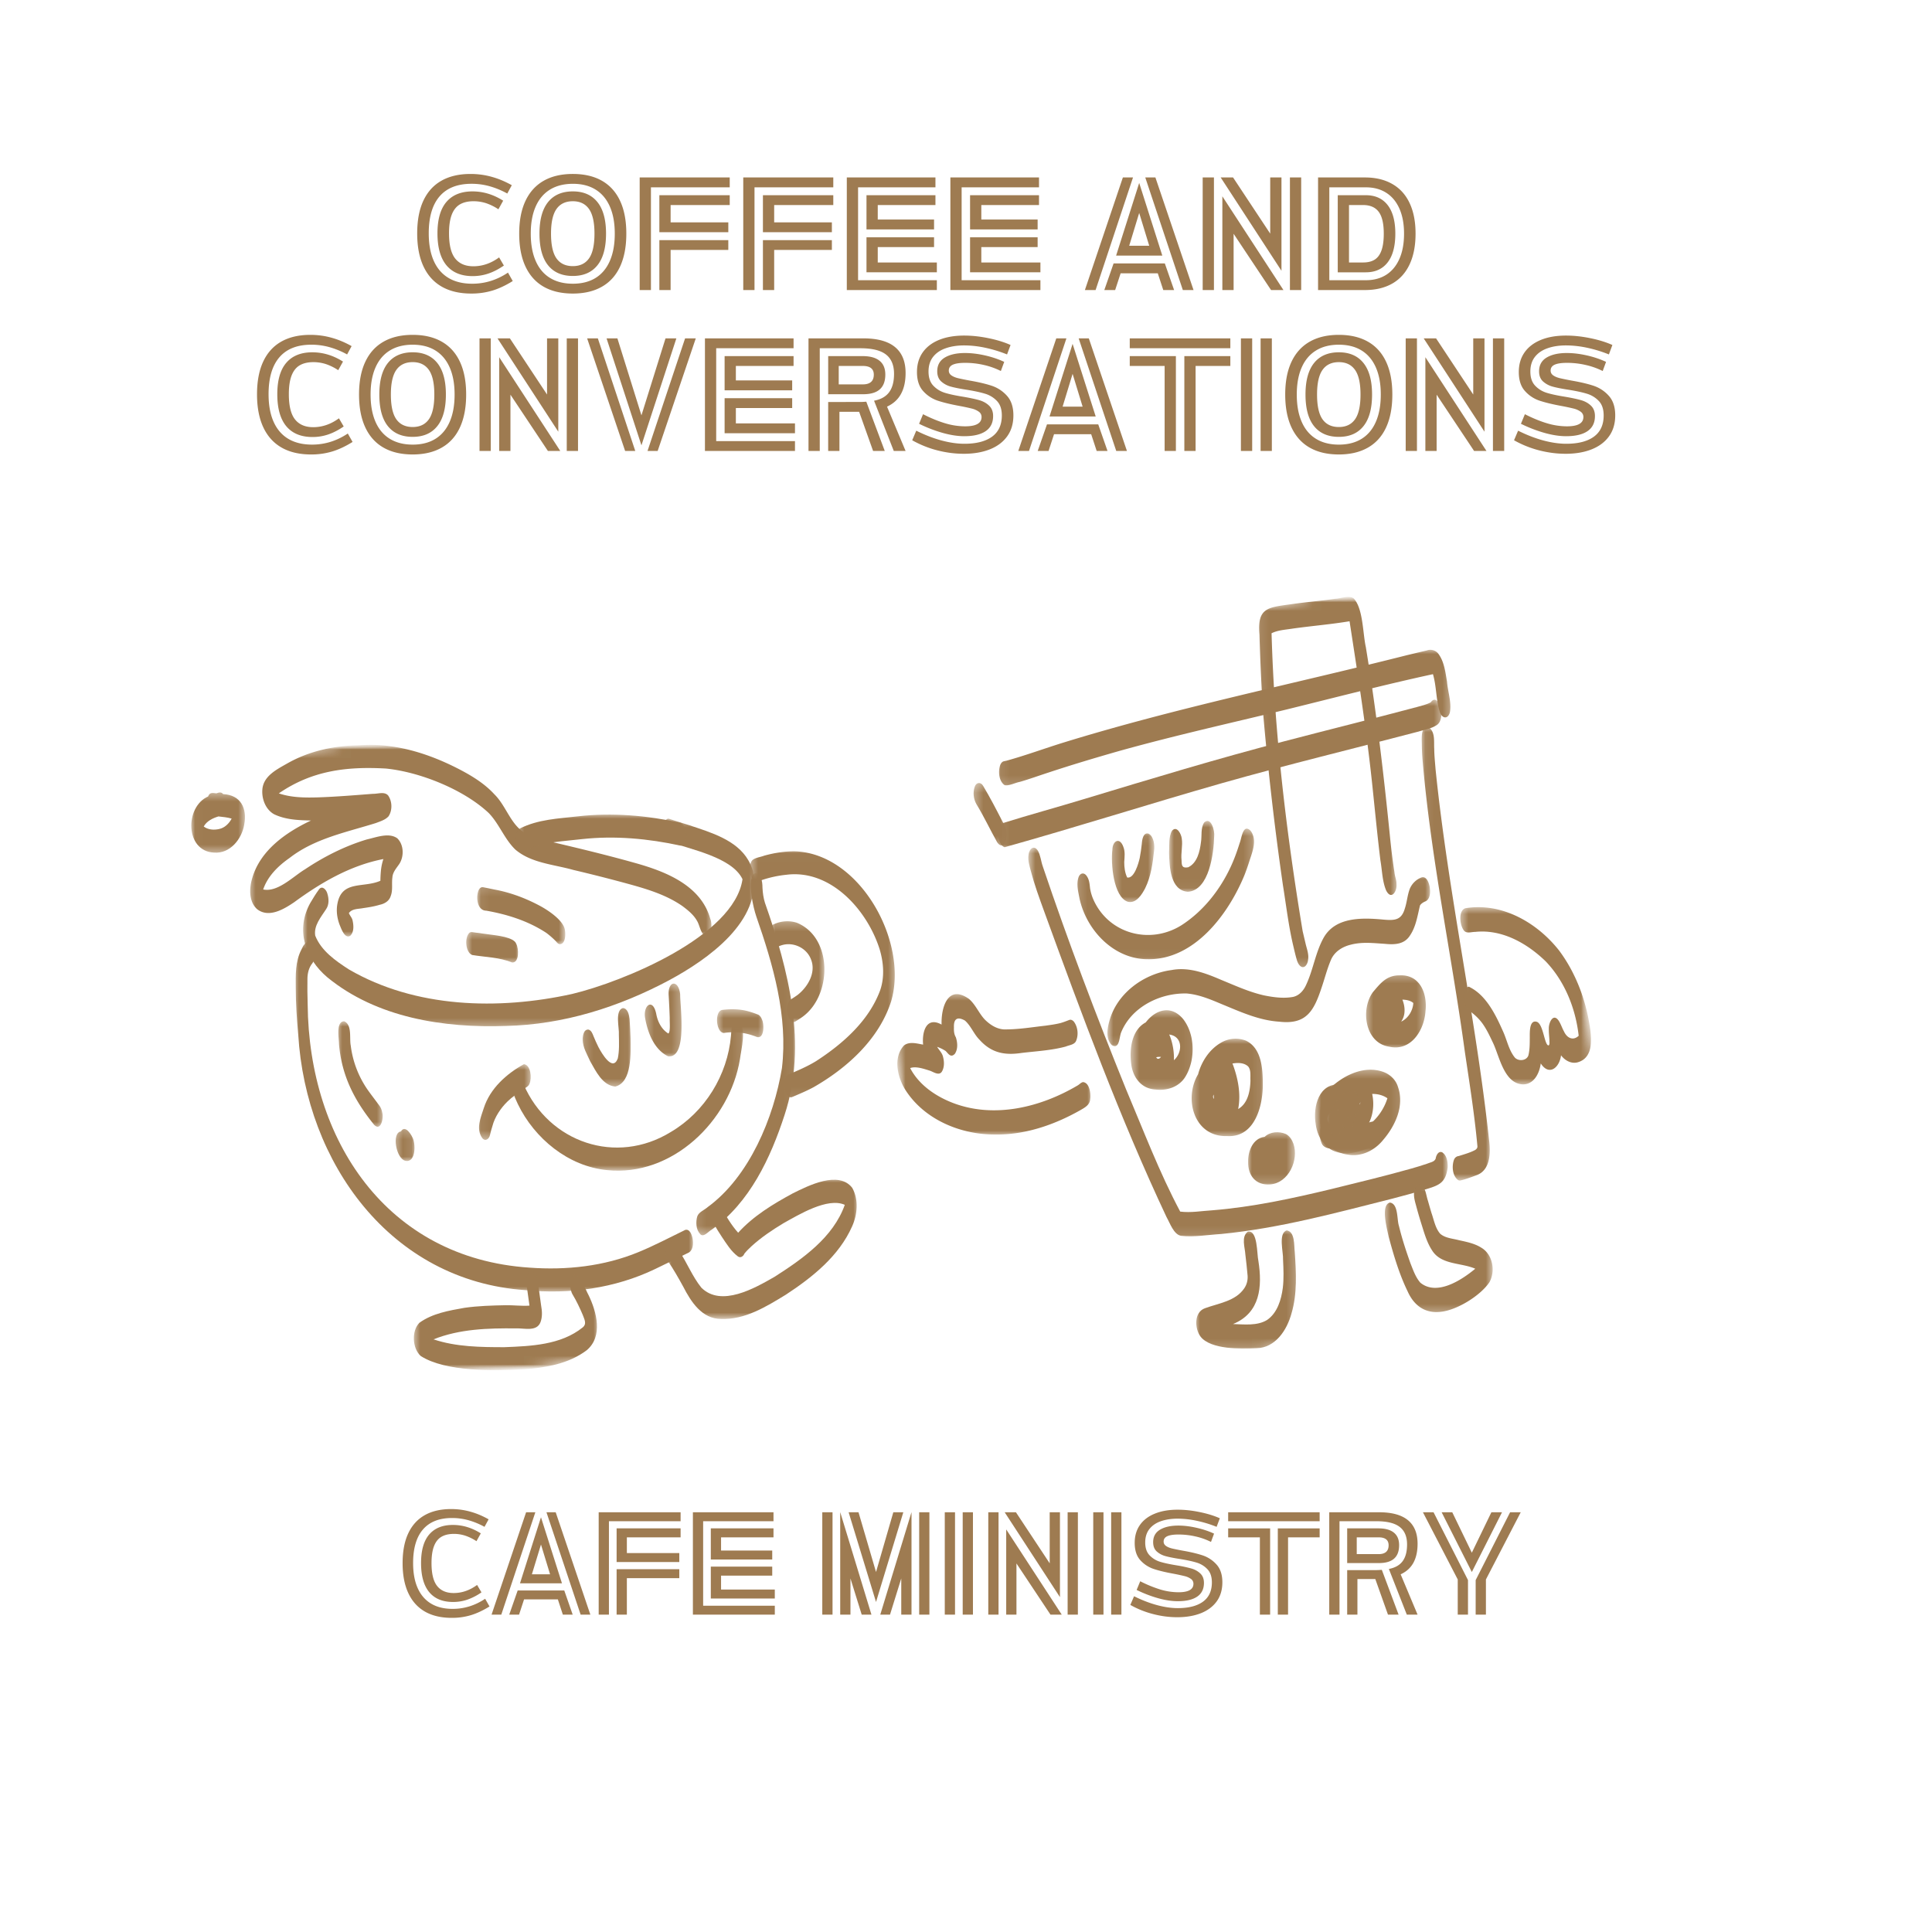 <svg xmlns="http://www.w3.org/2000/svg" width="223" height="223" fill="none" viewBox="0 0 223 223"><rect x="0" y="0" width="223" height="223" fill="#333333" stroke="none"/><g clip-path="url(#a)"><path fill="#fff" d="M245.3-22.3H-22.3v267.6h267.6z"/><mask id="b" width="54" height="25" x="34" y="94" maskUnits="userSpaceOnUse" style="mask-type:luminance"><path fill="#fff" d="M34.964 94.43h52.309v24.228H34.964z"/></mask><g mask="url(#b)"><mask id="c" width="89" height="81" x="20" y="80" maskUnits="userSpaceOnUse" style="mask-type:luminance"><path fill="#fff" d="m20.474 87.53 82.113-6.705 5.984 73.263-82.113 6.706z"/></mask><g mask="url(#c)"><mask id="d" width="89" height="81" x="20" y="80" maskUnits="userSpaceOnUse" style="mask-type:luminance"><path fill="#fff" d="m20.474 87.53 82.113-6.705 5.984 73.263-82.113 6.706z"/></mask><g mask="url(#d)"><path fill="#9e7b51" d="M58.401 118.418c-7.173.26-14.926-.943-20.621-5.615-2.581-2.178-3.686-5.519-1.958-8.592.317-.542.648-1.075 1.018-1.581.376-.459.84.103.94.496.187.58.221 1.291-.138 1.813-.591.917-1.443 1.893-1.258 3.056.688 1.755 2.355 2.912 3.888 3.901 7.68 4.465 17.247 4.708 25.752 2.835 5.85-1.397 18.72-6.649 19.679-13.249-1.2-2.531-5.993-3.431-8.48-4.33-.746-.342-.825-1.703-.48-2.359.093-.158.274-.345.481-.28.793.253 1.584.51 2.38.753 2.435.816 5.417 1.676 6.775 4.035.237.406.414.843.537 1.296 1.104 5.718-5.263 10.163-9.65 12.53-5.802 3.104-12.255 5.15-18.865 5.291"/></g></g></g><mask id="e" width="55" height="24" x="28" y="85" maskUnits="userSpaceOnUse" style="mask-type:luminance"><path fill="#fff" d="M28.632 85.896h53.685v22.3H28.632z"/></mask><g mask="url(#e)"><mask id="f" width="89" height="81" x="20" y="80" maskUnits="userSpaceOnUse" style="mask-type:luminance"><path fill="#fff" d="m20.474 87.53 82.113-6.705 5.984 73.263-82.113 6.706z"/></mask><g mask="url(#f)"><mask id="g" width="89" height="81" x="20" y="80" maskUnits="userSpaceOnUse" style="mask-type:luminance"><path fill="#fff" d="m20.474 87.53 82.113-6.705 5.984 73.263-82.113 6.706z"/></mask><g mask="url(#g)"><path fill="#9e7b51" d="M81.334 107.98c-.496-.338-.573-1.199-.89-1.707-.395-.698-1.037-1.212-1.67-1.686-1.84-1.282-4.012-1.945-6.152-2.535a182 182 0 0 0-6.458-1.643c-2.24-.634-4.856-.784-6.683-2.35-1.26-1.217-1.849-2.948-3.062-4.209-2.886-2.718-7.955-4.751-11.883-5.142-4.529-.254-8.527.233-12.352 2.867 1.432.489 2.969.504 4.467.463 2.141-.07 4.276-.25 6.411-.413.563.017 1.31-.29 1.737.19.482.68.508 1.72.043 2.414-.376.408-.942.572-1.445.767-3.423 1.072-7.095 1.786-9.986 4.043-1.306.912-2.51 2.089-3.032 3.627 1.686.353 3.466-1.511 4.834-2.331 2.194-1.466 4.595-2.678 7.127-3.441 1.064-.233 2.537-.834 3.512-.137.77.733.802 2.094.241 2.96-.331.489-.766.949-.801 1.571-.102.713.076 1.463-.198 2.147-.176.575-.71.884-1.271 1.001-.619.189-1.258.29-1.897.382-.564.114-1.287.052-1.656.574.12.315.388.556.438.907.12.556.159 1.289-.282 1.714-.627.381-1.029-.806-1.211-1.235-.304-.778-.425-1.64-.267-2.465.51-2.748 3.006-1.787 4.959-2.65q.005-.5.046-.998c.04-.514.135-1.023.301-1.51-3.79.726-7.209 2.718-10.286 4.976-1.196.812-2.93 1.86-4.284.815-.978-.877-.921-2.41-.573-3.574.922-3.22 3.892-5.299 6.784-6.663-1.446-.035-2.953-.088-4.275-.734-.978-.56-1.433-1.79-1.335-2.876.135-1.524 1.637-2.276 2.822-2.95 2.556-1.468 5.46-2.09 8.386-2.129 4.128-.306 8.143.99 11.757 2.898 1.387.737 2.742 1.594 3.81 2.76 1.407 1.376 1.89 3.613 3.692 4.565.848.433 1.783.648 2.7.884 3.312.775 6.62 1.57 9.895 2.493 3.503.98 7.559 2.582 8.634 6.424.243.552.225 2.206-.647 1.936"/></g></g></g><mask id="h" width="11" height="8" x="55" y="102" maskUnits="userSpaceOnUse" style="mask-type:luminance"><path fill="#fff" d="M55.062 102.14h10.186v6.882H55.06z"/></mask><g mask="url(#h)"><mask id="i" width="89" height="81" x="20" y="80" maskUnits="userSpaceOnUse" style="mask-type:luminance"><path fill="#fff" d="m20.474 87.53 82.113-6.705 5.983 73.263-82.113 6.706z"/></mask><g mask="url(#i)"><mask id="j" width="89" height="81" x="20" y="80" maskUnits="userSpaceOnUse" style="mask-type:luminance"><path fill="#fff" d="m20.474 87.53 82.113-6.705 5.983 73.263-82.113 6.706z"/></mask><g mask="url(#j)"><path fill="#9e7b51" d="M64.572 108.982c-.213-.056-.329-.259-.475-.405a10 10 0 0 0-1.014-.882c-2.088-1.383-4.505-2.149-6.955-2.58-1.087-.004-1.238-1.693-.846-2.431.102-.176.263-.323.48-.28q.659.133 1.315.271c1.861.341 3.645 1.017 5.308 1.916.932.509 2.713 1.685 2.825 2.803.082.491.063 1.63-.638 1.588"/></g></g></g><mask id="k" width="8" height="5" x="53" y="107" maskUnits="userSpaceOnUse" style="mask-type:luminance"><path fill="#fff" d="M53.685 107.37h6.332v3.855h-6.332z"/></mask><g mask="url(#k)"><mask id="l" width="89" height="81" x="20" y="80" maskUnits="userSpaceOnUse" style="mask-type:luminance"><path fill="#fff" d="m20.474 87.53 82.113-6.705 5.983 73.263-82.113 6.706z"/></mask><g mask="url(#l)"><mask id="m" width="89" height="81" x="20" y="80" maskUnits="userSpaceOnUse" style="mask-type:luminance"><path fill="#fff" d="m20.474 87.53 82.113-6.705 5.983 73.263-82.113 6.706z"/></mask><g mask="url(#m)"><path fill="#9e7b51" d="M59.119 111.095c-1.467-.602-3.077-.611-4.624-.866-.778-.32-.896-2.023-.312-2.562.098-.076.193-.092.313-.076l2.068.278c.745.107 2.767.291 3.028 1.079.279.515.377 2.182-.473 2.147"/></g></g></g><mask id="n" width="7" height="8" x="22" y="91" maskUnits="userSpaceOnUse" style="mask-type:luminance"><path fill="#fff" d="M22.025 91.403h6.332v7.157h-6.332z"/></mask><g mask="url(#n)"><mask id="o" width="89" height="81" x="20" y="80" maskUnits="userSpaceOnUse" style="mask-type:luminance"><path fill="#fff" d="m20.474 87.53 82.113-6.705 5.984 73.263-82.113 6.706z"/></mask><g mask="url(#o)"><mask id="p" width="89" height="81" x="20" y="80" maskUnits="userSpaceOnUse" style="mask-type:luminance"><path fill="#fff" d="m20.474 87.53 82.113-6.705 5.984 73.263-82.113 6.706z"/></mask><g mask="url(#p)"><path fill="#9e7b51" d="M24.702 98.41c-3.351-.148-3.392-5.287-.684-6.475.19-.506.52-.411.96-.363.265-.104.579-.191.772.086 2.049.107 2.788 1.637 2.44 3.512-.277 1.684-1.643 3.396-3.488 3.24m.588-2.721c.652-.136 1.14-.63 1.449-1.2-.493-.154-1.014-.192-1.524-.253-.664.2-1.353.532-1.701 1.162.497.385 1.18.428 1.776.291"/></g></g></g><mask id="q" width="21" height="6" x="59" y="93" maskUnits="userSpaceOnUse" style="mask-type:luminance"><path fill="#fff" d="M59.467 93.88h19.822v4.405H59.467z"/></mask><g mask="url(#q)"><mask id="r" width="89" height="81" x="20" y="80" maskUnits="userSpaceOnUse" style="mask-type:luminance"><path fill="#fff" d="m20.474 87.53 82.113-6.705 5.984 73.263-82.113 6.706z"/></mask><g mask="url(#r)"><mask id="s" width="89" height="81" x="20" y="80" maskUnits="userSpaceOnUse" style="mask-type:luminance"><path fill="#fff" d="m20.474 87.53 82.113-6.705 5.984 73.263-82.113 6.706z"/></mask><g mask="url(#s)"><path fill="#9e7b51" d="M78.544 97.604c-3.726-.808-7.545-1.166-11.348-.752-2.096.255-4.27.297-6.238 1.14-.36.144-.706.451-1.011.027-.447-.57-.589-1.969.09-2.404 2.065-1.039 4.416-1.134 6.672-1.39 3.96-.457 7.95-.1 11.836.74.81.226.994 2.664-.001 2.64"/></g></g></g><mask id="t" width="48" height="42" x="33" y="108" maskUnits="userSpaceOnUse" style="mask-type:luminance"><path fill="#fff" d="M33.863 108.472h46.252v40.745H33.863z"/></mask><g mask="url(#t)"><mask id="u" width="89" height="81" x="20" y="80" maskUnits="userSpaceOnUse" style="mask-type:luminance"><path fill="#fff" d="m20.474 87.53 82.113-6.705 5.983 73.263-82.113 6.706z"/></mask><g mask="url(#u)"><mask id="v" width="89" height="81" x="20" y="80" maskUnits="userSpaceOnUse" style="mask-type:luminance"><path fill="#fff" d="m20.474 87.53 82.113-6.705 5.983 73.263-82.113 6.706z"/></mask><g mask="url(#v)"><path fill="#9e7b51" d="M60.638 148.913c-15.582-1.068-25.318-14.713-26.216-29.508-.157-1.783-.284-3.571-.284-5.363-.012-1.498-.065-3.071.652-4.436.995-2.308 2.045.506 1.262 1.583-.391.48-.55 1.107-.566 1.718-.012 1.009-.01 2.02.027 3.03.14 15.622 9.091 29.29 25.595 30.379 4.254.316 8.63-.155 12.592-1.794 1.843-.756 3.603-1.693 5.394-2.561.544-.147.782.622.853 1.033.078.528.073 1.254-.423 1.571-1.305.64-2.606 1.294-3.919 1.917-4.63 2.226-9.88 2.937-14.968 2.431"/></g></g></g><mask id="w" width="12" height="43" x="80" y="100" maskUnits="userSpaceOnUse" style="mask-type:luminance"><path fill="#fff" d="M80.115 100.763h11.838v41.847H80.115z"/></mask><g mask="url(#w)"><mask id="x" width="89" height="81" x="20" y="80" maskUnits="userSpaceOnUse" style="mask-type:luminance"><path fill="#fff" d="m20.474 87.53 82.113-6.705 5.983 73.263-82.113 6.706z"/></mask><g mask="url(#x)"><mask id="y" width="89" height="81" x="20" y="80" maskUnits="userSpaceOnUse" style="mask-type:luminance"><path fill="#fff" d="m20.474 87.53 82.113-6.705 5.983 73.263-82.113 6.706z"/></mask><g mask="url(#y)"><path fill="#9e7b51" d="M80.835 142.463c-.512-.535-.568-1.431-.337-2.106.196-.475.812-.693 1.185-1.029 4.81-3.508 7.625-10.313 8.573-16.052.707-5.978-1.014-11.904-2.962-17.496-.374-1.107-.941-3.693-.443-4.712.286-.51.775-.256.952.211.176.375.2.791.206 1.197.032.585.108 1.169.284 1.729 2.733 7.763 4.923 16.374 2.275 24.46-1.621 4.99-4.032 10.152-8.422 13.267-.372.198-.92.924-1.311.531"/></g></g></g><mask id="z" width="18" height="29" x="86" y="98" maskUnits="userSpaceOnUse" style="mask-type:luminance"><path fill="#fff" d="M86.447 98.01h17.069v28.907h-17.07z"/></mask><g mask="url(#z)"><mask id="A" width="89" height="81" x="20" y="80" maskUnits="userSpaceOnUse" style="mask-type:luminance"><path fill="#fff" d="m20.474 87.53 82.113-6.705 5.983 73.263-82.113 6.706z"/></mask><g mask="url(#A)"><mask id="B" width="89" height="81" x="20" y="80" maskUnits="userSpaceOnUse" style="mask-type:luminance"><path fill="#fff" d="m20.474 87.53 82.113-6.705 5.983 73.263-82.113 6.706z"/></mask><g mask="url(#B)"><path fill="#9e7b51" d="M90.886 126.44c-.44-.549-.591-1.99.09-2.406 1.096-.461 2.195-.928 3.213-1.55 3.097-2.004 6.116-4.662 7.413-8.208.512-1.513.387-3.175-.064-4.688-1.418-4.527-5.636-9.278-10.781-8.618a13 13 0 0 0-3.324.793c-.55.135-.779-.615-.852-1.032-.07-.436-.054-.913.157-1.31.233-.416 1.02-.472 1.447-.65 1.2-.332 2.444-.536 3.693-.502 7.468.357 12.996 10.505 10.979 17.313-1.395 4.364-5.07 7.687-8.953 9.909-.808.435-1.655.787-2.498 1.147-.195.084-.395-.043-.52-.198"/></g></g></g><mask id="C" width="8" height="13" x="88" y="106" maskUnits="userSpaceOnUse" style="mask-type:luminance"><path fill="#fff" d="M88.65 106.269h6.607v11.838h-6.608z"/></mask><g mask="url(#C)"><mask id="D" width="89" height="81" x="20" y="80" maskUnits="userSpaceOnUse" style="mask-type:luminance"><path fill="#fff" d="m20.474 87.53 82.113-6.705 5.984 73.263-82.113 6.706z"/></mask><g mask="url(#D)"><mask id="E" width="89" height="81" x="20" y="80" maskUnits="userSpaceOnUse" style="mask-type:luminance"><path fill="#fff" d="m20.474 87.53 82.113-6.705 5.984 73.263-82.113 6.706z"/></mask><g mask="url(#E)"><path fill="#9e7b51" d="M91.319 117.844c-.537-.57-.597-1.553-.271-2.243a.6.6 0 0 1 .235-.246q.399-.242.775-.513c1.182-.92 2.157-2.584 1.557-4.087-.477-1.303-1.966-2.04-3.296-1.68-.23.062-.452.156-.666.257-.547.144-.781-.62-.853-1.033-.069-.523-.08-1.258.423-1.57.855-.429 1.87-.522 2.777-.211 4.073 1.701 4.038 8.122.837 10.691-.294.242-.688.482-.997.674-.154.133-.382.096-.521-.039"/></g></g></g><mask id="F" width="6" height="10" x="67" y="116" maskUnits="userSpaceOnUse" style="mask-type:luminance"><path fill="#fff" d="M67.175 116.18h5.782v9.361h-5.782z"/></mask><g mask="url(#F)"><mask id="G" width="89" height="81" x="20" y="80" maskUnits="userSpaceOnUse" style="mask-type:luminance"><path fill="#fff" d="m20.474 87.53 82.113-6.705 5.984 73.263-82.113 6.706z"/></mask><g mask="url(#G)"><mask id="H" width="89" height="81" x="20" y="80" maskUnits="userSpaceOnUse" style="mask-type:luminance"><path fill="#fff" d="m20.474 87.53 82.113-6.705 5.984 73.263-82.113 6.706z"/></mask><g mask="url(#H)"><path fill="#9e7b51" d="M71.013 125.414c-1.48-.137-2.23-1.766-2.889-2.912-.368-.826-.857-1.6-.873-2.505.002-.424.11-1.205.673-1.157.331.087.464.463.575.747.181.433.367.864.58 1.282.362.688 1.633 2.893 2.229 1.302.19-.903.141-1.829.124-2.746.063-.787-.49-2.781.465-3.076.568.051.721.806.772 1.273.05.74.09 1.48.11 2.221.005 1.608.22 5.087-1.766 5.571"/></g></g></g><mask id="I" width="5" height="9" x="74" y="113" maskUnits="userSpaceOnUse" style="mask-type:luminance"><path fill="#fff" d="M74.334 113.427h4.404v8.535h-4.404z"/></mask><g mask="url(#I)"><mask id="J" width="89" height="81" x="20" y="80" maskUnits="userSpaceOnUse" style="mask-type:luminance"><path fill="#fff" d="m20.474 87.53 82.113-6.705 5.984 73.263-82.113 6.706z"/></mask><g mask="url(#J)"><mask id="K" width="89" height="81" x="20" y="80" maskUnits="userSpaceOnUse" style="mask-type:luminance"><path fill="#fff" d="m20.474 87.53 82.113-6.705 5.984 73.263-82.113 6.706z"/></mask><g mask="url(#K)"><path fill="#9e7b51" d="M77.11 121.921c-1.61-.786-2.334-2.704-2.64-4.367-.285-1.452.86-2.459 1.275-.538.152.884.61 1.807 1.401 2.278.262-.208.134-1.38.158-1.751a94 94 0 0 0-.123-2.637c-.121-1.754 1.166-1.861 1.328-.108-.009 1.42.865 7.4-1.4 7.123"/></g></g></g><mask id="L" width="28" height="19" x="58" y="117" maskUnits="userSpaceOnUse" style="mask-type:luminance"><path fill="#fff" d="M58.916 117.557h26.98v17.62h-26.98z"/></mask><g mask="url(#L)"><mask id="M" width="89" height="81" x="20" y="80" maskUnits="userSpaceOnUse" style="mask-type:luminance"><path fill="#fff" d="m20.474 87.53 82.113-6.705 5.984 73.263-82.113 6.706z"/></mask><g mask="url(#M)"><mask id="N" width="89" height="81" x="20" y="80" maskUnits="userSpaceOnUse" style="mask-type:luminance"><path fill="#fff" d="m20.474 87.53 82.113-6.705 5.984 73.263-82.113 6.706z"/></mask><g mask="url(#N)"><path fill="#9e7b51" d="M70.07 135.059c-4.47-.431-8.378-3.646-10.295-7.618-.326-.742-.76-1.511-.676-2.348.01-.395.25-1.144.771-.908.348.201.424.637.565.979 2.917 6.714 10.695 9.379 16.994 5.495 3.943-2.321 6.549-6.57 6.944-11.116.073-.534-.043-1.933.823-1.682 1.046.739.347 3.277.212 4.391-1.176 7.148-7.83 13.591-15.337 12.807"/></g></g></g><mask id="O" width="7" height="10" x="55" y="122" maskUnits="userSpaceOnUse" style="mask-type:luminance"><path fill="#fff" d="M55.062 122.788h6.332v8.809h-6.332z"/></mask><g mask="url(#O)"><mask id="P" width="89" height="81" x="20" y="80" maskUnits="userSpaceOnUse" style="mask-type:luminance"><path fill="#fff" d="m20.474 87.53 82.113-6.705 5.983 73.263-82.113 6.706z"/></mask><g mask="url(#P)"><mask id="Q" width="89" height="81" x="20" y="80" maskUnits="userSpaceOnUse" style="mask-type:luminance"><path fill="#fff" d="m20.474 87.53 82.113-6.705 5.983 73.263-82.113 6.706z"/></mask><g mask="url(#Q)"><path fill="#9e7b51" d="M55.657 131.348c-.75-1.043-.165-2.366.185-3.451.72-2.251 2.621-3.959 4.633-5.066.816.1.906 1.623.654 2.228-.125.396-.568.516-.862.759-.577.416-1.17.816-1.68 1.313-.782.752-1.487 1.812-1.746 2.838-.11.334-.2.675-.28 1.017-.079.458-.544.841-.904.362"/></g></g></g><mask id="R" width="7" height="4" x="82" y="116" maskUnits="userSpaceOnUse" style="mask-type:luminance"><path fill="#fff" d="M82.593 116.456h5.781v3.303h-5.781z"/></mask><g mask="url(#R)"><mask id="S" width="89" height="81" x="20" y="80" maskUnits="userSpaceOnUse" style="mask-type:luminance"><path fill="#fff" d="m20.474 87.53 82.113-6.705 5.984 73.263-82.113 6.706z"/></mask><g mask="url(#S)"><mask id="T" width="89" height="81" x="20" y="80" maskUnits="userSpaceOnUse" style="mask-type:luminance"><path fill="#fff" d="m20.474 87.53 82.113-6.705 5.984 73.263-82.113 6.706z"/></mask><g mask="url(#T)"><path fill="#9e7b51" d="M87.332 119.686a7.1 7.1 0 0 0-3.782-.456c-.902-.045-1.099-2.46-.216-2.656.971-.121 1.971-.12 2.924.125.439.114.869.262 1.288.432.225.133.349.383.434.619.221.511.245 2.225-.648 1.936"/></g></g></g><mask id="U" width="7" height="14" x="38" y="117" maskUnits="userSpaceOnUse" style="mask-type:luminance"><path fill="#fff" d="M38.818 117.832h5.507v12.389h-5.507z"/></mask><g mask="url(#U)"><mask id="V" width="89" height="81" x="20" y="80" maskUnits="userSpaceOnUse" style="mask-type:luminance"><path fill="#fff" d="m20.474 87.531 82.113-6.706 5.983 73.263-82.113 6.706z"/></mask><g mask="url(#V)"><mask id="W" width="89" height="81" x="20" y="80" maskUnits="userSpaceOnUse" style="mask-type:luminance"><path fill="#fff" d="m20.474 87.531 82.113-6.706 5.983 73.263-82.113 6.706z"/></mask><g mask="url(#W)"><path fill="#9e7b51" d="M43.183 129.829c-2.288-2.825-3.75-5.664-4.056-9.341 0-.663-.385-2.589.607-2.608.932.438.58 1.958.75 2.803a11.4 11.4 0 0 0 2.086 5.293c.401.554.82 1.094 1.222 1.646.183.246.284.533.333.834.166.563-.147 2.187-.942 1.373"/></g></g></g><mask id="X" width="3" height="5" x="45" y="130" maskUnits="userSpaceOnUse" style="mask-type:luminance"><path fill="#fff" d="M45.426 130.221h2.478v3.854h-2.478z"/></mask><g mask="url(#X)"><mask id="Y" width="89" height="81" x="20" y="80" maskUnits="userSpaceOnUse" style="mask-type:luminance"><path fill="#fff" d="m20.474 87.53 82.113-6.705 5.983 73.263-82.113 6.706z"/></mask><g mask="url(#Y)"><mask id="Z" width="89" height="81" x="20" y="80" maskUnits="userSpaceOnUse" style="mask-type:luminance"><path fill="#fff" d="m20.474 87.53 82.113-6.705 5.983 73.263-82.113 6.706z"/></mask><g mask="url(#Z)"><path fill="#9e7b51" d="M46.807 133.986c-1.089-.208-1.635-3.24-.527-3.393.445-.755 1.091.204 1.31.66.407.696.43 2.977-.783 2.733"/></g></g></g><mask id="aa" width="23" height="13" x="47" y="146" maskUnits="userSpaceOnUse" style="mask-type:luminance"><path fill="#fff" d="M47.628 146.464h21.475v11.839H47.628z"/></mask><g mask="url(#aa)"><mask id="ab" width="89" height="81" x="20" y="80" maskUnits="userSpaceOnUse" style="mask-type:luminance"><path fill="#fff" d="m20.474 87.53 82.113-6.705 5.984 73.263-82.113 6.706z"/></mask><g mask="url(#ab)"><mask id="ac" width="89" height="81" x="20" y="80" maskUnits="userSpaceOnUse" style="mask-type:luminance"><path fill="#fff" d="m20.474 87.53 82.113-6.705 5.984 73.263-82.113 6.706z"/></mask><g mask="url(#ac)"><path fill="#9e7b51" d="M60.462 158.056c-3.375.176-9.024.304-11.895-1.538-.978-.86-1.087-2.911-.157-3.837 1.502-1.088 3.417-1.409 5.208-1.728 1.563-.223 3.147-.268 4.725-.298.924-.02 1.852.112 2.77.045-.093-.665-.19-1.331-.278-1.998-.06-.468-.148-.946-.014-1.41.088-.46.54-.842.904-.363.184.237.29.539.334.834.124.976.27 1.948.399 2.923.116.637.16 1.311-.072 1.928-.438 1.135-1.898.668-2.834.716-3.197-.035-6.509.058-9.512 1.264 2.614.874 5.43.901 8.161.904 3.084-.12 6.54-.255 9.045-2.273.532-.419.192-.959.012-1.469-.342-.8-.714-1.591-1.163-2.336-.351-.56-.5-2.073.285-2.306.535-.091 1.275 1.891 1.54 2.345.945 1.941 1.716 4.786-.201 6.392-2.059 1.559-4.737 2.022-7.257 2.205"/></g></g></g><mask id="ad" width="24" height="17" x="76" y="136" maskUnits="userSpaceOnUse" style="mask-type:luminance"><path fill="#fff" d="M76.811 136.002h22.3v16.244h-22.3z"/></mask><g mask="url(#ad)"><mask id="ae" width="89" height="81" x="20" y="80" maskUnits="userSpaceOnUse" style="mask-type:luminance"><path fill="#fff" d="m20.474 87.53 82.113-6.705 5.983 73.263-82.113 6.706z"/></mask><g mask="url(#ae)"><mask id="af" width="89" height="81" x="20" y="80" maskUnits="userSpaceOnUse" style="mask-type:luminance"><path fill="#fff" d="m20.474 87.53 82.113-6.705 5.983 73.263-82.113 6.706z"/></mask><g mask="url(#af)"><path fill="#9e7b51" d="M83.223 152.24c-2.206-.012-3.46-1.975-4.363-3.73-.549-1.001-1.113-1.992-1.752-2.938-.349-.562-.5-2.073.285-2.306.468.002.735.801 1.002 1.128.914 1.37 1.519 2.942 2.555 4.23 2.293 2.291 6.16.067 8.447-1.246 3.242-2.072 6.773-4.541 8.113-8.31-1.983-.898-5.32 1.143-7.083 2.123-1.301.782-2.57 1.638-3.693 2.662-.358.338-.538.509-.815.85-.114.305-.441.536-.743.321-.795-.588-1.321-1.468-1.867-2.275-.61-.983-1.504-2.08-1.022-3.298.185-.524.673-.569.939-.077.6 1.006 1.187 2.039 1.975 2.913 1.756-1.936 4.031-3.313 6.311-4.547 1.807-.898 5.296-2.662 6.86-.629.75 1.344.602 3.073-.017 4.442-1.52 3.432-4.584 5.878-7.654 7.889-2.265 1.382-4.73 2.908-7.478 2.798"/></g></g></g><mask id="ag" width="52" height="19" x="115" y="80" maskUnits="userSpaceOnUse" style="mask-type:luminance"><path fill="#fff" d="M115.079 80.665h51.483V98.01h-51.483z"/></mask><g mask="url(#ag)"><mask id="ah" width="89" height="94" x="98" y="66" maskUnits="userSpaceOnUse" style="mask-type:luminance"><path fill="#fff" d="m98.284 74.312 80.13-8.002 8.536 85.47-80.129 8.003z"/></mask><g mask="url(#ah)"><mask id="ai" width="89" height="94" x="98" y="66" maskUnits="userSpaceOnUse" style="mask-type:luminance"><path fill="#fff" d="m98.284 74.312 80.13-8.002 8.536 85.47-80.129 8.003z"/></mask><g mask="url(#ai)"><path fill="#9e7b51" d="M115.954 97.792c-.841-.277-1.021-2.344-.276-2.765 3.164-.988 6.364-1.856 9.535-2.822 7.645-2.31 15.289-4.638 23.022-6.642 5.103-1.337 10.226-2.6 15.323-3.959.534-.155 1.089-.269 1.58-.535.893-1.27 1.825 1.791.749 2.584-.671.48-1.526.58-2.299.823-7.529 1.984-15.101 3.807-22.591 5.933-8.365 2.386-16.681 5.043-25.043 7.382"/></g></g></g><mask id="aj" width="53" height="17" x="115" y="74" maskUnits="userSpaceOnUse" style="mask-type:luminance"><path fill="#fff" d="M115.079 74.884h52.584v15.968h-52.584z"/></mask><g mask="url(#aj)"><mask id="ak" width="89" height="94" x="98" y="66" maskUnits="userSpaceOnUse" style="mask-type:luminance"><path fill="#fff" d="m98.284 74.312 80.13-8.002 8.536 85.47-80.129 8.003z"/></mask><g mask="url(#ak)"><mask id="al" width="89" height="94" x="98" y="66" maskUnits="userSpaceOnUse" style="mask-type:luminance"><path fill="#fff" d="m98.284 74.312 80.13-8.002 8.536 85.47-80.129 8.003z"/></mask><g mask="url(#al)"><path fill="#9e7b51" d="M115.947 90.62c-.668-.481-.74-1.565-.506-2.293a.9.9 0 0 1 .24-.367c.152-.12.364-.112.542-.17 2.208-.612 4.358-1.409 6.546-2.085 13.032-4.017 26.421-6.738 39.634-10.083q1.139-.273 2.278-.54a1.17 1.17 0 0 1 1.316.347c.706.919.83 2.138 1.023 3.247.089 1.163.53 2.342.339 3.507-.175.783-.808.831-1.131.113-.492-1.435-.4-3.024-.83-4.48-5.642 1.223-11.266 2.69-16.882 4.073-6.454 1.567-12.938 3.008-19.336 4.794-2.732.78-5.452 1.592-8.15 2.484-1.112.36-2.21.763-3.333 1.085-.521.092-1.283.504-1.75.368"/></g></g></g><mask id="am" width="5" height="8" x="112" y="90" maskUnits="userSpaceOnUse" style="mask-type:luminance"><path fill="#fff" d="M112.326 90.301h4.13v7.434h-4.13z"/></mask><g mask="url(#am)"><mask id="an" width="89" height="94" x="98" y="66" maskUnits="userSpaceOnUse" style="mask-type:luminance"><path fill="#fff" d="m98.284 74.312 80.13-8.002 8.536 85.47-80.129 8.003z"/></mask><g mask="url(#an)"><mask id="ao" width="89" height="94" x="98" y="66" maskUnits="userSpaceOnUse" style="mask-type:luminance"><path fill="#fff" d="m98.284 74.312 80.13-8.002 8.536 85.47-80.129 8.003z"/></mask><g mask="url(#ao)"><path fill="#9e7b51" d="M115.095 97.217c-.816-1.46-1.525-2.977-2.397-4.406-.331-.589-.423-1.339-.198-1.98.179-.555.706-.617.991-.1.788 1.321 1.497 2.685 2.198 4.053.244.41.472.835.503 1.323.146.689-.357 2.17-1.097 1.11"/></g></g></g><mask id="ap" width="17" height="44" x="145" y="68" maskUnits="userSpaceOnUse" style="mask-type:luminance"><path fill="#fff" d="M145.088 68.827h16.243v42.948h-16.243z"/></mask><g mask="url(#ap)"><mask id="aq" width="89" height="94" x="98" y="66" maskUnits="userSpaceOnUse" style="mask-type:luminance"><path fill="#fff" d="m98.284 74.312 80.13-8.002 8.536 85.47-80.129 8.003z"/></mask><g mask="url(#aq)"><mask id="ar" width="89" height="94" x="98" y="66" maskUnits="userSpaceOnUse" style="mask-type:luminance"><path fill="#fff" d="m98.284 74.312 80.13-8.002 8.536 85.47-80.129 8.003z"/></mask><g mask="url(#ar)"><path fill="#9e7b51" d="M150.093 111.51c-.227-.189-.346-.493-.424-.768-.161-.552-.285-1.113-.418-1.674-.53-2.272-.799-4.599-1.171-6.903a345 345 0 0 1-2.297-20.017 267 267 0 0 1-.411-8.872c-.287-3.17 1.006-3.16 3.69-3.54 1.687-.245 3.388-.379 5.074-.627.64-.02 1.603-.454 2.129-.02 1.081 1.173 1.027 4.008 1.386 5.603 1.209 7.368 2.079 14.782 2.82 22.21.132 1.268.286 2.535.485 3.795.038.46.242.89.233 1.353.081.815-.588 1.914-1.197.726-.45-1.086-.456-2.307-.657-3.456-.325-2.641-.583-5.291-.859-7.938-.666-6.59-1.697-13.13-2.704-19.674-2.183.363-4.393.539-6.584.85-.813.131-1.67.165-2.419.536.327 11.534 1.705 23.019 3.591 34.396l.361 1.531c.147.586.374 1.18.256 1.794-.026.427-.407 1.097-.884.695"/></g></g></g><mask id="as" width="50" height="46" x="118" y="97" maskUnits="userSpaceOnUse" style="mask-type:luminance"><path fill="#fff" d="M118.658 97.735h48.455v45.15h-48.455z"/></mask><g mask="url(#as)"><mask id="at" width="89" height="94" x="98" y="66" maskUnits="userSpaceOnUse" style="mask-type:luminance"><path fill="#fff" d="m98.284 74.312 80.13-8.002 8.536 85.47-80.129 8.003z"/></mask><g mask="url(#at)"><mask id="au" width="89" height="94" x="98" y="66" maskUnits="userSpaceOnUse" style="mask-type:luminance"><path fill="#fff" d="m98.284 74.312 80.13-8.002 8.536 85.47-80.129 8.003z"/></mask><g mask="url(#au)"><path fill="#9e7b51" d="M140.931 142.436c-1.538.09-3.094.387-4.632.207-.845-.188-1.248-1.462-1.647-2.151-5.401-11.485-9.799-23.408-14.14-35.324-.551-1.521-1.111-3.039-1.521-4.605-.16-.62-.376-1.254-.273-1.902.056-.618.6-1.226 1.083-.459.313.545.348 1.203.558 1.789 2.922 8.667 6.172 17.238 9.605 25.717 2.01 4.742 3.836 9.589 6.26 14.139 1.224.158 2.478-.077 3.706-.149 4.654-.375 9.227-1.364 13.759-2.457 3.082-.759 6.171-1.501 9.226-2.364q.897-.252 1.778-.549c.35-.156.835-.188 1.012-.571.049-.378.31-.961.773-.746.54.358.639 1.127.62 1.728-.22 1.881-1.088 2.097-2.686 2.585-1.217.381-2.565.727-3.709 1.032-6.524 1.644-13.058 3.429-19.772 4.08"/></g></g></g><mask id="av" width="9" height="54" x="164" y="83" maskUnits="userSpaceOnUse" style="mask-type:luminance"><path fill="#fff" d="M164.084 83.694h7.984v52.584h-7.984z"/></mask><g mask="url(#av)"><mask id="aw" width="89" height="94" x="98" y="66" maskUnits="userSpaceOnUse" style="mask-type:luminance"><path fill="#fff" d="m98.284 74.312 80.13-8.002 8.536 85.47-80.129 8.003z"/></mask><g mask="url(#aw)"><mask id="ax" width="89" height="94" x="98" y="66" maskUnits="userSpaceOnUse" style="mask-type:luminance"><path fill="#fff" d="m98.284 74.312 80.13-8.002 8.536 85.47-80.129 8.003z"/></mask><g mask="url(#ax)"><path fill="#9e7b51" d="M168.31 136.214c-.662-.477-.744-1.567-.505-2.292.085-.27.288-.458.57-.487.63-.201 1.283-.379 1.871-.685.184-.108.315-.261.28-.487-.334-3.65-.916-7.271-1.452-10.895-1.52-11.148-3.886-22.187-4.855-33.403a25 25 0 0 1-.107-2.09c-.012-.645-.131-2.17.797-1.93.781.556.58 1.65.636 2.485.007.79.093 1.574.154 2.36 1.464 14.355 4.632 28.489 6.181 42.838.181 1.454.151 3.489-1.505 4.038-.602.225-1.209.454-1.837.597a.4.4 0 0 1-.228-.049"/></g></g></g><mask id="ay" width="39" height="20" x="127" y="101" maskUnits="userSpaceOnUse" style="mask-type:luminance"><path fill="#fff" d="M127.743 101.038h37.442v19.823h-37.442z"/></mask><g mask="url(#ay)"><mask id="az" width="89" height="94" x="98" y="66" maskUnits="userSpaceOnUse" style="mask-type:luminance"><path fill="#fff" d="m98.284 74.312 80.13-8.002 8.536 85.47-80.129 8.003z"/></mask><g mask="url(#az)"><mask id="aA" width="89" height="94" x="98" y="66" maskUnits="userSpaceOnUse" style="mask-type:luminance"><path fill="#fff" d="m98.284 74.312 80.13-8.002 8.536 85.47-80.129 8.003z"/></mask><g mask="url(#aA)"><path fill="#9e7b51" d="M128.336 120.638c-.711-.722-.546-1.854-.298-2.744.853-3.228 3.96-5.5 7.191-5.927 1.988-.378 3.923.356 5.72 1.131 1.622.663 3.23 1.404 4.945 1.792 1.096.221 2.251.383 3.36.177.718-.16 1.219-.743 1.506-1.393.829-1.767 1.079-3.769 2.042-5.474 1.391-2.411 4.524-2.279 6.94-2.05 1.217.1 2.02.072 2.407-1.274.256-.753.294-1.564.584-2.303a2.38 2.38 0 0 1 1.362-1.303c.579-.151.835.634.92 1.075.087.545.107 1.337-.417 1.667-.267.1-.526.253-.692.489-.294 1.183-.457 2.448-1.163 3.483-.666 1.047-1.805 1.068-2.915.956-1.357-.085-2.606-.241-3.921.102-.985.237-1.905.822-2.297 1.79-.435 1.024-.704 2.109-1.064 3.161-.891 2.689-1.753 4.303-4.906 3.932-2.344-.149-4.502-1.154-6.644-2.031-1.289-.545-2.606-1.1-4.014-1.221-3.071-.081-6.373 1.549-7.572 4.486-.227.519-.172 2.012-1.074 1.479"/></g></g></g><mask id="aB" width="8" height="10" x="157" y="112" maskUnits="userSpaceOnUse" style="mask-type:luminance"><path fill="#fff" d="M157.477 112.326h7.158v8.81h-7.158z"/></mask><g mask="url(#aB)"><mask id="aC" width="89" height="94" x="98" y="66" maskUnits="userSpaceOnUse" style="mask-type:luminance"><path fill="#fff" d="m98.284 74.312 80.13-8.002 8.536 85.47-80.129 8.003z"/></mask><g mask="url(#aC)"><mask id="aD" width="89" height="94" x="98" y="66" maskUnits="userSpaceOnUse" style="mask-type:luminance"><path fill="#fff" d="m98.284 74.312 80.13-8.002 8.536 85.47-80.129 8.003z"/></mask><g mask="url(#aD)"><path fill="#9e7b51" d="M160.333 120.81c-2.792-.428-3.309-4.291-1.874-6.282.882-1.038 1.577-1.956 3.083-1.947 2.375-.121 3.228 2.118 2.992 4.151-.15 2.212-1.69 4.662-4.201 4.078m1.758-3.795a2.1 2.1 0 0 1-.259.735q-.049.084-.099.167c.809-.373 1.347-1.268 1.398-2.145-.343-.3-.819-.375-1.26-.389.206.529.304 1.073.22 1.632"/></g></g></g><mask id="aE" width="10" height="11" x="152" y="123" maskUnits="userSpaceOnUse" style="mask-type:luminance"><path fill="#fff" d="M152.246 123.338h9.635v10.187h-9.635z"/></mask><g mask="url(#aE)"><mask id="aF" width="89" height="94" x="98" y="66" maskUnits="userSpaceOnUse" style="mask-type:luminance"><path fill="#fff" d="m98.284 74.312 80.13-8.002 8.536 85.47-80.129 8.003z"/></mask><g mask="url(#aF)"><mask id="aG" width="89" height="94" x="98" y="66" maskUnits="userSpaceOnUse" style="mask-type:luminance"><path fill="#fff" d="m98.284 74.312 80.13-8.002 8.536 85.47-80.129 8.003z"/></mask><g mask="url(#aG)"><path fill="#9e7b51" d="M155.589 133.272a3.75 3.75 0 0 1-1.754-.677c-.493-.006-1.088-.131-1.283-.647-.254-.555-.314-1.222-.12-1.806-.245-1.429-.128-3.073.801-4.245 1.553-1.643 4.045-2.957 6.326-2.209.858.276 1.567.933 1.814 1.813.741 2.151-.325 4.448-1.727 6.079-.972 1.206-2.493 1.967-4.057 1.692m2.805-6.946c.257 1.242.084 2.613-.613 3.687 1.108-.77 1.961-1.959 2.359-3.246-.507-.358-1.143-.515-1.758-.498zm-2.907 2.08c.039-.018.09-.024.116-.06.014-.221-.03-.44-.073-.657-.409.054-.912.122-1.172.478.333.191.745.315 1.129.239m1.449-.923a1.5 1.5 0 0 0 .112-.309q-.002.009-.006.016-.044.121-.117.228z"/></g></g></g><mask id="aH" width="3" height="6" x="154" y="125" maskUnits="userSpaceOnUse" style="mask-type:luminance"><path fill="#fff" d="M154.724 125.816h2.202v4.956h-2.202z"/></mask><g mask="url(#aH)"><mask id="aI" width="89" height="94" x="98" y="66" maskUnits="userSpaceOnUse" style="mask-type:luminance"><path fill="#fff" d="m98.284 74.312 80.13-8.002 8.536 85.47-80.129 8.003z"/></mask><g mask="url(#aI)"><mask id="aJ" width="89" height="94" x="98" y="66" maskUnits="userSpaceOnUse" style="mask-type:luminance"><path fill="#fff" d="m98.284 74.312 80.13-8.002 8.536 85.47-80.129 8.003z"/></mask><g mask="url(#aJ)"><path fill="#9e7b51" d="M155.311 130.405c-.806-.788-.492-2.182-.166-3.09.181-.4.356-1.397.837-1.466.603.042.774.838.84 1.331.11.605-.202 1.268-.414 1.783-.232.504-.237 1.981-1.097 1.442"/></g></g></g><mask id="aK" width="9" height="10" x="151" y="124" maskUnits="userSpaceOnUse" style="mask-type:luminance"><path fill="#fff" d="M151.695 124.99h7.709v8.259h-7.709z"/></mask><g mask="url(#aK)"><mask id="aL" width="89" height="94" x="98" y="66" maskUnits="userSpaceOnUse" style="mask-type:luminance"><path fill="#fff" d="m98.284 74.312 80.13-8.002 8.536 85.47-80.129 8.003z"/></mask><g mask="url(#aL)"><mask id="aM" width="89" height="94" x="98" y="66" maskUnits="userSpaceOnUse" style="mask-type:luminance"><path fill="#fff" d="m98.284 74.312 80.13-8.002 8.536 85.47-80.129 8.003z"/></mask><g mask="url(#aM)"><path fill="#9e7b51" d="M155.095 133.102c-1.843-.049-3.022-1.624-3.23-3.347-.333-2.026.352-4.797 2.877-4.578.711.408.954 2.464.052 2.752-.464.078-.962.15-1.302.509-.594.758-.162 1.408.647 1.707.761.265 1.585.182 2.352-.019.681-.174 1.322-.599 2.017-.679.796.323.898 1.801.551 2.483-.18.37-.655.385-.992.545-.942.381-1.941.718-2.972.627"/></g></g></g><mask id="aN" width="4" height="7" x="153" y="125" maskUnits="userSpaceOnUse" style="mask-type:luminance"><path fill="#fff" d="M153.347 125.816h3.579v5.506h-3.579z"/></mask><g mask="url(#aN)"><mask id="aO" width="89" height="94" x="98" y="66" maskUnits="userSpaceOnUse" style="mask-type:luminance"><path fill="#fff" d="m98.284 74.312 80.13-8.002 8.535 85.47-80.129 8.003z"/></mask><g mask="url(#aO)"><mask id="aP" width="89" height="94" x="98" y="66" maskUnits="userSpaceOnUse" style="mask-type:luminance"><path fill="#fff" d="m98.284 74.312 80.13-8.002 8.535 85.47-80.129 8.003z"/></mask><g mask="url(#aP)"><path fill="#9e7b51" d="M153.767 130.95c-1.189-1.546.442-4.947 2.379-5.038.801.334.898 1.791.552 2.483-.179.392-.691.344-1.009.572-.431.307-.737.77-.891 1.273-.09.529-.446 1.352-1.031.71"/></g></g></g><mask id="aQ" width="9" height="13" x="137" y="119" maskUnits="userSpaceOnUse" style="mask-type:luminance"><path fill="#fff" d="M137.379 119.759h8.534v11.563h-8.534z"/></mask><g mask="url(#aQ)"><mask id="aR" width="89" height="94" x="98" y="66" maskUnits="userSpaceOnUse" style="mask-type:luminance"><path fill="#fff" d="m98.284 74.312 80.13-8.002 8.536 85.47-80.129 8.003z"/></mask><g mask="url(#aR)"><mask id="aS" width="89" height="94" x="98" y="66" maskUnits="userSpaceOnUse" style="mask-type:luminance"><path fill="#fff" d="m98.284 74.312 80.13-8.002 8.536 85.47-80.129 8.003z"/></mask><g mask="url(#aS)"><path fill="#9e7b51" d="M141.644 131.13c-3.812.132-5.041-4.269-3.359-7.128.397-1.466 1.29-2.851 2.616-3.631a3.31 3.31 0 0 1 2.913-.253c1.793.863 1.934 3.192 1.946 4.946.032 2.561-.917 6.262-4.116 6.066m.676-8.211c.586 1.604.928 3.393.594 5.091 1.134-.656 1.383-2.084 1.419-3.29-.037-.529.092-1.179-.259-1.617-.473-.455-1.214-.456-1.823-.346q.035.08.069.162m-2.209 3.923c-.004-.166-.017-.33-.029-.496-.087.163-.088.346.029.496"/></g></g></g><mask id="aT" width="8" height="10" x="130" y="116" maskUnits="userSpaceOnUse" style="mask-type:luminance"><path fill="#fff" d="M130.496 116.456h7.433v9.36h-7.433z"/></mask><g mask="url(#aT)"><mask id="aU" width="89" height="94" x="98" y="66" maskUnits="userSpaceOnUse" style="mask-type:luminance"><path fill="#fff" d="m98.284 74.312 80.13-8.002 8.535 85.47-80.129 8.003z"/></mask><g mask="url(#aU)"><mask id="aV" width="89" height="94" x="98" y="66" maskUnits="userSpaceOnUse" style="mask-type:luminance"><path fill="#fff" d="m98.284 74.312 80.13-8.002 8.535 85.47-80.129 8.003z"/></mask><g mask="url(#aV)"><path fill="#9e7b51" d="M133.405 125.76c-1.654-.076-2.641-1.38-2.832-2.938-.228-1.684.03-3.939 1.674-4.811 1.179-1.544 2.991-2.014 4.331-.37 1.404 1.822 1.419 4.79.198 6.71-.717 1.116-2.094 1.566-3.371 1.409m1.674-6.058c.308.852.448 1.768.422 2.673 1.012-.898 1.049-2.753-.546-2.965q.067.145.124.292m-1.358 2.507a.5.5 0 0 0 .284-.22c-.18-.001-.371-.003-.545.044.038.11.142.192.261.176"/></g></g></g><mask id="aW" width="7" height="7" x="143" y="130" maskUnits="userSpaceOnUse" style="mask-type:luminance"><path fill="#fff" d="M143.986 130.496h5.507v6.332h-5.507z"/></mask><g mask="url(#aW)"><mask id="aX" width="89" height="94" x="98" y="66" maskUnits="userSpaceOnUse" style="mask-type:luminance"><path fill="#fff" d="m98.284 74.312 80.13-8.002 8.536 85.47-80.129 8.003z"/></mask><g mask="url(#aX)"><mask id="aY" width="89" height="94" x="98" y="66" maskUnits="userSpaceOnUse" style="mask-type:luminance"><path fill="#fff" d="m98.284 74.312 80.13-8.002 8.536 85.47-80.129 8.003z"/></mask><g mask="url(#aY)"><path fill="#9e7b51" d="M146.618 136.708c-1.68.137-2.594-1.031-2.554-2.632-.019-1.206.551-2.695 1.903-2.855.641-.608 1.661-.665 2.449-.33.44.222.721.677.879 1.13.644 1.871-.56 4.534-2.677 4.687"/></g></g></g><mask id="aZ" width="6" height="9" x="128" y="96" maskUnits="userSpaceOnUse" style="mask-type:luminance"><path fill="#fff" d="M128.294 96.083h4.956v8.259h-4.956z"/></mask><g mask="url(#aZ)"><mask id="ba" width="89" height="94" x="98" y="66" maskUnits="userSpaceOnUse" style="mask-type:luminance"><path fill="#fff" d="m98.284 74.312 80.13-8.002 8.536 85.47-80.129 8.003z"/></mask><g mask="url(#ba)"><mask id="bb" width="89" height="94" x="98" y="66" maskUnits="userSpaceOnUse" style="mask-type:luminance"><path fill="#fff" d="m98.284 74.312 80.13-8.002 8.536 85.47-80.129 8.003z"/></mask><g mask="url(#bb)"><path fill="#9e7b51" d="M130.184 104.087c-1.691-.553-1.981-4.493-1.79-6.01.026-1.046.854-1.487 1.267-.33.228.564.139 1.17.104 1.758-.002.604.077 1.233.34 1.782.813.156 1.309-1.637 1.446-2.252.106-.537.18-1.08.241-1.624.028-.457.156-1.42.818-1.173.593.37.675 1.382.602 1.91-.163 1.488-.36 3.013-1.03 4.371-.38.735-1.032 1.79-1.998 1.568"/></g></g></g><mask id="bc" width="7" height="9" x="134" y="94" maskUnits="userSpaceOnUse" style="mask-type:luminance"><path fill="#fff" d="M134.901 94.706h5.507v8.259h-5.507z"/></mask><g mask="url(#bc)"><mask id="bd" width="89" height="94" x="98" y="66" maskUnits="userSpaceOnUse" style="mask-type:luminance"><path fill="#fff" d="m98.284 74.312 80.13-8.002 8.536 85.47-80.129 8.003z"/></mask><g mask="url(#bd)"><mask id="be" width="89" height="94" x="98" y="66" maskUnits="userSpaceOnUse" style="mask-type:luminance"><path fill="#fff" d="m98.284 74.312 80.13-8.002 8.536 85.47-80.129 8.003z"/></mask><g mask="url(#be)"><path fill="#9e7b51" d="M137.109 102.933c-2.049-.16-2.113-2.894-2.17-4.462.053-.806-.079-1.902.351-2.6.562-.605 1.061.42 1.115.917.129.83-.12 1.671-.024 2.51.014.602.046.942.764.808 1.049-.5 1.345-1.834 1.475-2.892.127-.747-.057-1.614.37-2.276.81-.75 1.244 1.015 1.155 1.59-.052 1.93-.555 6.232-3.036 6.405"/></g></g></g><mask id="bf" width="21" height="16" x="124" y="95" maskUnits="userSpaceOnUse" style="mask-type:luminance"><path fill="#fff" d="M124.164 95.532h20.648v15.417h-20.648z"/></mask><g mask="url(#bf)"><mask id="bg" width="89" height="94" x="98" y="66" maskUnits="userSpaceOnUse" style="mask-type:luminance"><path fill="#fff" d="m98.284 74.312 80.13-8.002 8.536 85.47-80.129 8.003z"/></mask><g mask="url(#bg)"><mask id="bh" width="89" height="94" x="98" y="66" maskUnits="userSpaceOnUse" style="mask-type:luminance"><path fill="#fff" d="m98.284 74.312 80.13-8.002 8.536 85.47-80.129 8.003z"/></mask><g mask="url(#bh)"><path fill="#9e7b51" d="M132.427 110.717c-3.885-.028-7.009-3.338-7.818-6.977-.148-.799-.396-1.665-.127-2.462.191-.561.695-.613.991-.099.267.401.295.896.348 1.359.064.392.171.778.32 1.146 1.708 4.09 6.581 5.425 10.267 3.086 2.501-1.624 4.418-4.065 5.663-6.757.404-.873.728-1.778 1.014-2.697.23-.543.366-2.288 1.253-1.437.782 1.02.261 2.324-.094 3.407a28 28 0 0 1-.572 1.649c-1.862 4.574-5.809 9.895-11.245 9.782"/></g></g></g><mask id="bi" width="24" height="18" x="103" y="114" maskUnits="userSpaceOnUse" style="mask-type:luminance"><path fill="#fff" d="M103.516 114.528h22.575v16.519h-22.575z"/></mask><g mask="url(#bi)"><mask id="bj" width="89" height="94" x="98" y="66" maskUnits="userSpaceOnUse" style="mask-type:luminance"><path fill="#fff" d="m98.284 74.312 80.13-8.002 8.536 85.47-80.129 8.003z"/></mask><g mask="url(#bj)"><mask id="bk" width="89" height="94" x="98" y="66" maskUnits="userSpaceOnUse" style="mask-type:luminance"><path fill="#fff" d="m98.284 74.312 80.13-8.002 8.536 85.47-80.129 8.003z"/></mask><g mask="url(#bk)"><path fill="#9e7b51" d="M114.663 130.949c-3.91-.034-8.002-1.768-10.154-5.139-.921-1.447-1.452-3.759-.166-5.139.619-.487 1.502-.219 2.207-.097-.141-1.424.343-3.302 2.132-2.312-.065-2.027.747-4.68 3.17-2.955.767.664 1.135 1.654 1.827 2.382.584.581 1.329 1.068 2.169 1.129 1.62.025 3.23-.252 4.835-.431.579-.084 1.157-.158 1.725-.302.34-.095.669-.224.997-.352.219-.085.412.036.553.199.463.624.551 1.558.226 2.262-.223.407-.778.434-1.17.604-1.678.453-3.431.536-5.15.744-1.95.29-3.467-.031-4.819-1.544-.652-.658-.972-1.588-1.668-2.199-.867-.495-1.311-.208-1.269.786-.015.4.01.784.216 1.135.203.608.262 1.365-.112 1.918-.469.493-.743-.006-1.062-.329a4.5 4.5 0 0 0-.982-.479c.233.395.594.715.689 1.181.131.519.154 1.111-.095 1.598-.309.637-.97.141-1.423-.023-.678-.204-1.599-.549-2.282-.303 1.002 1.935 2.933 3.252 4.927 4.02 4.768 1.828 10.116.514 14.38-2.004.222-.117.391-.348.641-.398.778.072.918 1.371.827 1.983-.039.674-.666.985-1.185 1.285-3.041 1.715-6.461 2.87-9.984 2.78"/></g></g></g><mask id="bl" width="16" height="22" x="168" y="104" maskUnits="userSpaceOnUse" style="mask-type:luminance"><path fill="#fff" d="M168.489 104.617h15.417v20.648h-15.417z"/></mask><g mask="url(#bl)"><mask id="bm" width="89" height="94" x="98" y="66" maskUnits="userSpaceOnUse" style="mask-type:luminance"><path fill="#fff" d="m98.284 74.312 80.13-8.002 8.536 85.47-80.129 8.003z"/></mask><g mask="url(#bm)"><mask id="bn" width="89" height="94" x="98" y="66" maskUnits="userSpaceOnUse" style="mask-type:luminance"><path fill="#fff" d="m98.284 74.312 80.13-8.002 8.536 85.47-80.129 8.003z"/></mask><g mask="url(#bn)"><path fill="#9e7b51" d="M175.81 125.165c-2.167-.064-2.708-3.111-3.439-4.707-.382-.807-.754-1.625-1.28-2.352a6.2 6.2 0 0 0-1.146-1.173c-.223-.208-.519-.344-.679-.612-.38-.588-.569-2.182.257-2.44 1.994.927 3.111 3.241 3.969 5.177.454.994.655 2.139 1.351 3.002.419.465 1.354.391 1.569-.239.166-.666.156-1.364.162-2.046.005-.546-.083-2.112.818-1.831.771.284.869 2.767 1.361 2.722.153-.134.074-.401.09-.587-.035-.574-.082-.869-.072-1.376-.015-.67.514-1.835 1.153-.869.246.385.378.827.601 1.224.332.738 1.033 1.118 1.693.495-.349-3.139-1.6-6.283-3.802-8.583-2.15-2.091-5.052-3.737-8.14-3.406-.505-.004-1.099.275-1.392-.292-.387-.595-.564-2.176.256-2.441 4.203-.692 8.277 1.651 10.818 4.882 1.879 2.518 3.025 5.539 3.525 8.629.25 1.441.46 3.664-1.263 4.237-.776.285-1.577-.144-2.039-.772-.164 1.399-1.364 2.452-2.34.939-.142 1.106-.756 2.402-2.031 2.419"/></g></g></g><mask id="bo" width="13" height="15" x="137" y="141" maskUnits="userSpaceOnUse" style="mask-type:luminance"><path fill="#fff" d="M137.93 141.784h11.838v14.041H137.93z"/></mask><g mask="url(#bo)"><mask id="bp" width="89" height="94" x="98" y="66" maskUnits="userSpaceOnUse" style="mask-type:luminance"><path fill="#fff" d="m98.284 74.312 80.13-8.002 8.536 85.47-80.129 8.003z"/></mask><g mask="url(#bp)"><mask id="bq" width="89" height="94" x="98" y="66" maskUnits="userSpaceOnUse" style="mask-type:luminance"><path fill="#fff" d="m98.284 74.312 80.13-8.002 8.536 85.47-80.129 8.003z"/></mask><g mask="url(#bq)"><path fill="#9e7b51" d="M145.017 155.625c-1.749.094-5.272.14-6.431-1.33-.71-.934-.792-2.846.506-3.296 1.577-.579 3.517-.805 4.53-2.302.287-.423.417-.931.383-1.439-.064-.813-.164-1.623-.257-2.434-.043-.83-.517-2.078.288-2.662 1.151-.216 1.033 2.614 1.211 3.368.468 2.971.226 6.005-2.926 7.297 1.291.037 2.779.229 3.928-.468 1.189-.814 1.64-2.341 1.819-3.704.128-1.083.079-2.175.027-3.262.05-.844-.585-3.053.425-3.375.972.145.833 1.759.927 2.496.159 2.357.302 4.785-.374 7.078-.527 1.936-1.848 3.973-4.056 4.033"/></g></g></g><mask id="br" width="14" height="16" x="159" y="136" maskUnits="userSpaceOnUse" style="mask-type:luminance"><path fill="#fff" d="M159.679 136.553h12.664v15.142h-12.664z"/></mask><g mask="url(#br)"><mask id="bs" width="89" height="94" x="98" y="66" maskUnits="userSpaceOnUse" style="mask-type:luminance"><path fill="#fff" d="m98.284 74.312 80.13-8.002 8.536 85.47-80.129 8.003z"/></mask><g mask="url(#bs)"><mask id="bt" width="89" height="94" x="98" y="66" maskUnits="userSpaceOnUse" style="mask-type:luminance"><path fill="#fff" d="m98.284 74.312 80.13-8.002 8.536 85.47-80.129 8.003z"/></mask><g mask="url(#bt)"><path fill="#9e7b51" d="M166.268 151.417c-1.805.204-3.071-.747-3.787-2.35-.984-2.018-1.621-4.193-2.205-6.355-.16-.839-.957-3.59.143-3.905.998.118.803 1.951 1.051 2.688.354 1.473.83 2.913 1.338 4.339.307.765.585 1.591 1.134 2.218 1.908 1.569 4.773-.306 6.339-1.61-1.659-.728-3.963-.415-5.014-2.164-.613-.944-.919-2.125-1.248-3.151a50 50 0 0 1-.575-1.993c-.147-.529-.3-1.074-.207-1.628.052-.655.627-1.199 1.083-.458.281.471.324 1.042.501 1.556q.205.73.423 1.459l-.025-.08c.293.814.432 1.743 1.009 2.416.59.517 1.44.555 2.171.75.891.196 1.816.375 2.596.875 1.3.778 1.637 2.667.935 3.954-1.028 1.566-3.789 3.269-5.662 3.439"/></g></g></g><path fill="#9e7b51" d="M52.144 186.74q-1.832 0-3.097-.723-1.261-.726-1.919-2.138-.657-1.41-.658-3.446 0-2.055.65-3.441.648-1.39 1.897-2.099 1.251-.71 3.054-.71a8.2 8.2 0 0 1 2.207.297q1.07.293 2.12.886l-.473.869a8.7 8.7 0 0 0-1.862-.766 7 7 0 0 0-1.889-.253q-2.216 0-3.355 1.324-1.136 1.321-1.136 3.876 0 1.7.525 2.882.525 1.18 1.54 1.794 1.019.612 2.5.611 2.008 0 3.75-1.166l.504.886q-1.094.681-2.121.998a7.5 7.5 0 0 1-2.237.319m.146-1.833q-1.803 0-2.748-1.135-.942-1.14-.942-3.356 0-2.202.942-3.299.945-1.101 2.736-1.101 1.68 0 3.217.972l-.499.903a5.5 5.5 0 0 0-1.308-.641 4.2 4.2 0 0 0-1.294-.202q-.87 0-1.441.336-.569.331-.857 1.079-.288.746-.288 1.953 0 1.833.65 2.646.648.813 1.906.813 1.432 0 2.705-.934l.504.856a6.7 6.7 0 0 1-1.635.844 5.1 5.1 0 0 1-1.648.266M61.792 174.553l-3.931 11.817h-1.123l3.987-11.817zm2.349 0 4 11.817H67.02l-3.945-11.817zm.723 8.199H60.02l2.422-7.622zm-2.422-4.478-1.05 3.441h2.1zm2.688 5.304.973 2.792h-1.136l-.576-1.76h-3.902l-.577 1.76h-1.135l.976-2.792zM78.558 174.553v1.033h-8.272v10.784h-1.183v-11.817zm0 1.858v1.037h-6.203v1.815h6.053v1.037h-7.236v-3.889zm-.15 4.715v1.033h-6.053v4.211h-1.183v-5.244zM89.28 174.553v1.033H81.16v9.751h8.272v1.033h-9.455v-11.817zm0 1.858v1.037h-6.052v1.523h5.906v1.032h-7.089v-3.592zm-.146 4.418v1.037h-5.906v1.609h6.203v1.032h-7.386v-3.678zM100.586 186.37h-1.123l-1.3-4.181v4.181h-1.182v-11.834zm4.624 0h-1.183v-4.181l-1.299 4.181h-1.123l3.605-11.834zm-9.115-11.817v11.817h-1.183v-11.817zm2.998 0 2.022 6.896 1.996-6.896h1.153l-3.149 10.354-3.162-10.354zm8.182 0v11.817h-1.179v-11.817zM110.233 174.553v11.817h-1.183v-11.817zm2.069 0v11.817h-1.183v-11.817zM115.255 174.553v11.817h-1.183v-11.817zm2.009 0 3.897 5.893v-5.893h1.183v9.795l-6.379-9.795zm7.15 0v11.817h-1.183v-11.817zm-1.863 11.817h-1.299l-3.928-5.911v5.911h-1.183v-9.838zM127.369 174.553v11.817h-1.182v-11.817zm2.07 0v11.817h-1.183v-11.817zM135.937 184.817q-1.02 0-2.246-.34a14.5 14.5 0 0 1-2.495-.959l.413-1.002a14.4 14.4 0 0 0 2.302.946 7.4 7.4 0 0 0 2.116.323q1.725 0 1.725-.977a.67.67 0 0 0-.297-.568 2.1 2.1 0 0 0-.735-.322 26 26 0 0 0-1.287-.276q-1.373-.248-2.267-.546a3.6 3.6 0 0 1-1.544-1.011q-.65-.717-.649-2 0-1.2.597-2.056t1.713-1.312q1.118-.46 2.654-.461 1.213 0 2.542.276 1.328.27 2.319.714l-.37.989a13.5 13.5 0 0 0-2.267-.692 10.6 10.6 0 0 0-2.224-.254q-1.093 0-1.945.297-.847.296-1.329.912-.477.61-.477 1.54-.001.946.499 1.479a2.8 2.8 0 0 0 1.226.753q.726.22 1.922.413a16 16 0 0 1 1.67.357q.618.177 1.041.577.42.396.421 1.088 0 1.05-.779 1.583-.774.53-2.249.529m-.061 1.85q-1.39 0-2.8-.37a10.7 10.7 0 0 1-2.607-1.05l.43-1.002q1.33.663 2.629 1.019 1.298.353 2.422.353 1.874 0 2.903-.744 1.028-.748 1.028-2.224 0-.988-.52-1.527a2.8 2.8 0 0 0-1.248-.762q-.731-.223-1.94-.417-1.05-.162-1.656-.331a2.44 2.44 0 0 1-1.011-.546q-.404-.378-.404-1.059-.001-.97.796-1.445.795-.473 2.112-.473.988 0 2.095.254 1.11.249 2.026.675l-.353.959a7.7 7.7 0 0 0-1.781-.632 8.8 8.8 0 0 0-1.97-.224q-.861 0-1.29.194-.426.193-.426.619 0 .31.271.504.274.194.709.296.439.104 1.222.25 1.371.237 2.293.542a3.7 3.7 0 0 1 1.604 1.05q.68.744.68 2.056 0 1.3-.649 2.202-.65.9-1.824 1.368-1.175.465-2.741.465M152.32 174.553v1.033h-10.56v-1.033zm-10.56 2.895v-1.037h4.843v9.959h-1.182v-8.922zm10.56-1.037v1.037h-3.647v8.922h-1.183v-9.959zM159.188 174.553q2.214 0 3.325.916 1.11.917 1.11 2.719-.001 1.313-.482 2.194-.483.878-1.471 1.333l1.953 4.655h-1.243l-2.07-5.274q1.08-.207 1.588-.899.512-.697.512-1.923 0-1.372-.852-2.03-.848-.658-2.68-.658h-4.267v10.784h-1.183v-11.817zm-.086 1.858q1.178 0 1.785.491.606.487.606 1.445 0 1.038-.576 1.553-.577.516-1.759.516h-3.661v-4.005zm.03 2.973q.571 0 .86-.258.288-.258.288-.762 0-.916-1.148-.916h-2.53v1.936zm-.297 1.845q.25 0 .662-.03l1.936 5.171h-1.226l-1.462-4.108h-2.065v4.108h-1.183v-5.141zM164.241 174.553h1.226l3.975 7.829v3.988h-1.183v-4.061zm3.386 0 2.258 4.667 2.258-4.667h1.226l-3.484 6.896-3.484-6.896zm6.676 0h1.226l-4.018 7.756v4.061h-1.183v-3.988z"/><mask id="bu" width="160" height="47" x="28" y="13" maskUnits="userSpaceOnUse" style="mask-type:luminance"><path fill="#fff" d="M187.21 13.215H28.907v46.527H187.21z"/></mask><g fill="#9e7b51" mask="url(#bu)"><path d="M54.392 33.883q-2.013 0-3.403-.796t-2.112-2.344q-.723-1.553-.723-3.794 0-2.258.714-3.786.713-1.526 2.087-2.305t3.355-.779q1.252 0 2.43.327 1.178.323 2.332.972l-.52.96a9.6 9.6 0 0 0-2.048-.844 7.7 7.7 0 0 0-2.078-.28q-2.439 0-3.69 1.455-1.249 1.454-1.248 4.263 0 1.87.576 3.17t1.695 1.974q1.123.672 2.749.672 2.206 0 4.125-1.282l.55.972q-1.2.748-2.33 1.097a8.3 8.3 0 0 1-2.461.348m.163-2.013q-1.983 0-3.024-1.248-1.037-1.251-1.037-3.69 0-2.417 1.037-3.627 1.04-1.212 3.007-1.213 1.853 0 3.54 1.071l-.55.994a6 6 0 0 0-1.441-.71 4.7 4.7 0 0 0-1.42-.22q-.956 0-1.583.366-.624.367-.942 1.188-.315.821-.314 2.15 0 2.015.714 2.909.713.894 2.095.894 1.574.001 2.972-1.024l.551.943q-.925.632-1.794.924a5.6 5.6 0 0 1-1.81.293M66.12 33.883q-1.984 0-3.365-.787-1.38-.787-2.103-2.336-.723-1.553-.723-3.794t.723-3.777 2.103-2.323 3.364-.787q1.98 0 3.36.787 1.38.788 2.095 2.323.718 1.536.718 3.777 0 2.243-.718 3.794-.715 1.548-2.104 2.336-1.385.787-3.35.787m0-1.136q1.543 0 2.623-.666t1.648-1.966.568-3.149q0-1.837-.568-3.127t-1.648-1.958-2.624-.666-2.632.666q-1.089.668-1.657 1.958-.567 1.29-.567 3.127 0 1.85.568 3.149.567 1.3 1.656 1.966 1.087.667 2.632.666m0-.894q-1.868 0-2.861-1.235-.99-1.234-.99-3.652 0-2.403.99-3.64.993-1.233 2.86-1.234 1.85 0 2.84 1.235.993 1.235.993 3.639 0 2.419-.993 3.652-.99 1.236-2.84 1.235m0-1.136q1.234 0 1.866-.89.633-.894.633-2.861 0-1.95-.633-2.843-.632-.895-1.867-.895-1.251 0-1.884.895-.632.894-.632 2.843 0 1.966.632 2.86.633.891 1.884.891M84.228 20.483v1.14h-9.094V33.48h-1.299V20.483zm0 2.048v1.136h-6.823v2h6.66v1.136h-7.959V22.53zm-.164 5.184v1.135h-6.659v4.629h-1.299v-5.764zM96.182 20.483v1.14h-9.094V33.48H85.79V20.483zm0 2.048v1.136h-6.823v2h6.66v1.136H88.06V22.53zm-.163 5.184v1.135h-6.66v4.629H88.06v-5.764zM107.973 20.483v1.14h-8.93v10.72h9.093v1.136H97.743V20.483zm0 2.048v1.136h-6.659v1.673h6.499v1.14h-7.799v-3.949zm-.16 4.857v1.135h-6.499v1.773h6.822v1.135h-8.122v-4.043zM119.927 20.483v1.14h-8.931v10.72h9.094v1.136h-10.393V20.483zm0 2.048v1.136h-6.659v1.673h6.5v1.14h-7.799v-3.949zm-.159 4.857v1.135h-6.5v1.773h6.822v1.135h-8.121v-4.043zM130.777 20.483l-4.319 12.996h-1.235l4.384-12.996zm2.585 0 4.401 12.996h-1.235l-4.336-12.996zm.796 9.017h-5.33l2.663-8.384zm-2.667-4.921-1.153 3.785h2.31zm2.959 5.828 1.071 3.072h-1.251l-.633-1.932h-4.289l-.632 1.932h-1.252l1.071-3.072zM140.118 20.483V33.48h-1.299V20.483zm2.207 0 4.289 6.483v-6.483h1.299v10.772l-7.016-10.772zm7.863 0V33.48h-1.299V20.483zm-2.047 12.996h-1.429l-4.323-6.496v6.496h-1.299V22.66zM157.544 20.483q1.85 0 3.166.758 1.317.753 1.996 2.206.684 1.455.684 3.52 0 2.077-.684 3.54-.68 1.463-1.996 2.219-1.316.753-3.166.753h-5.407V20.483zm.112 11.86q1.367 0 2.358-.632.988-.636 1.518-1.846.53-1.208.529-2.899 0-1.673-.529-2.873-.53-1.205-1.518-1.837-.99-.633-2.358-.633h-4.22v10.72zm-.013-9.812q1.639 0 2.525 1.14.887 1.136.887 3.295 0 2.177-.887 3.321-.886 1.145-2.525 1.144h-3.234v-8.9zm-.309 7.765q.825 0 1.346-.332.52-.334.779-1.066.262-.732.262-1.932 0-1.737-.585-2.516-.585-.783-1.802-.783h-1.626v6.629zM35.904 52.456q-2.014 0-3.403-.796-1.39-.795-2.112-2.345t-.723-3.794q0-2.258.715-3.785.712-1.527 2.086-2.306 1.376-.778 3.355-.779 1.253 0 2.43.327 1.179.323 2.332.972l-.52.96a9.6 9.6 0 0 0-2.048-.843 7.7 7.7 0 0 0-2.078-.28q-2.439 0-3.69 1.454-1.249 1.454-1.248 4.263 0 1.872.576 3.17.576 1.3 1.695 1.975 1.123.67 2.75.67 2.205 0 4.124-1.281l.551.972q-1.2.75-2.331 1.097a8.3 8.3 0 0 1-2.461.349m.163-2.014q-1.983 0-3.024-1.247-1.036-1.252-1.036-3.691 0-2.417 1.036-3.626 1.04-1.214 3.007-1.213 1.854 0 3.54 1.07l-.55.994a6 6 0 0 0-1.441-.71 4.7 4.7 0 0 0-1.42-.219q-.954 0-1.583.366-.624.366-.942 1.187-.315.823-.314 2.151 0 2.013.714 2.908t2.095.895q1.574 0 2.973-1.024l.55.942q-.925.633-1.794.925a5.6 5.6 0 0 1-1.81.292M47.632 52.456q-1.983 0-3.364-.788-1.38-.786-2.103-2.335-.723-1.552-.723-3.795 0-2.24.723-3.776.721-1.537 2.103-2.323 1.38-.788 3.364-.788 1.98 0 3.36.788 1.38.787 2.095 2.322.718 1.537.718 3.777 0 2.242-.718 3.795-.715 1.548-2.104 2.335-1.386.788-3.351.788m0-1.136q1.544 0 2.624-.667 1.08-.666 1.648-1.966.567-1.298.567-3.149 0-1.836-.567-3.127-.569-1.29-1.648-1.957-1.08-.666-2.624-.667-1.545 0-2.633.667t-1.656 1.957-.568 3.127q0 1.851.568 3.15T45 50.652q1.088.667 2.633.667m0-.895q-1.867.001-2.86-1.234-.99-1.234-.99-3.653 0-2.403.99-3.639.993-1.234 2.86-1.234 1.849 0 2.84 1.234.993 1.236.993 3.64 0 2.417-.994 3.651-.99 1.236-2.839 1.235m0-1.136q1.234 0 1.867-.89.632-.894.632-2.86 0-1.95-.632-2.844-.633-.895-1.867-.895-1.251.001-1.884.895-.633.895-.633 2.843 0 1.967.633 2.861.633.89 1.884.89M56.647 39.056V52.05h-1.3V39.056zm2.206 0 4.29 6.482v-6.482h1.298v10.771l-7.016-10.771zm7.864 0V52.05h-1.3V39.056zM64.669 52.05h-1.428l-4.323-6.495v6.495H57.62V41.232zM69.006 39.056l4.319 12.995h-1.17L67.77 39.056zm2.258 0 2.775 8.887 2.778-8.887h1.252l-4.03 12.346-4.027-12.346zm9.046 0-4.4 12.995h-1.17l4.336-12.995zM91.597 39.056v1.14h-8.93v10.72h9.093v1.135H81.367V39.056zm0 2.047v1.136h-6.66v1.673h6.5v1.14h-7.799v-3.949zm-.16 4.857v1.136h-6.5v1.772h6.823v1.136h-8.122V45.96zM99.653 39.056q2.439 0 3.657 1.006t1.217 2.99q0 1.446-.529 2.413-.525.968-1.613 1.471l2.142 5.115h-1.363l-2.276-5.799q1.186-.227 1.746-.989.56-.765.56-2.112 0-1.51-.934-2.233-.933-.722-2.946-.722H94.62V52.05h-1.299V39.056zm-.094 2.047q1.298 0 1.961.538.666.534.667 1.592 0 1.136-.632 1.703-.633.568-1.932.568h-4.03v-4.4zm.03 3.265q.631 0 .951-.284.317-.284.318-.839 0-1.005-1.27-1.006H96.81v2.13zm-.323 2.03q.275.001.727-.034l2.13 5.687h-1.347l-1.609-4.517h-2.275v4.517h-1.3V46.4zM111.3 50.348q-1.123 0-2.469-.375a16 16 0 0 1-2.745-1.058l.456-1.105q1.345.684 2.53 1.04a8 8 0 0 0 2.327.358q1.897 0 1.897-1.072a.73.73 0 0 0-.327-.623 2.3 2.3 0 0 0-.809-.357 25 25 0 0 0-1.415-.301q-1.51-.279-2.495-.603a3.93 3.93 0 0 1-1.695-1.114q-.714-.786-.714-2.198 0-1.316.658-2.258.659-.942 1.884-1.446 1.227-.503 2.917-.503 1.333 0 2.792.301 1.461.297 2.551.787l-.405 1.089a15 15 0 0 0-2.495-.766 11.8 11.8 0 0 0-2.443-.275q-1.205 0-2.138.327-.934.323-1.463.998-.525.671-.524 1.694-.001 1.042.55 1.627.555.585 1.351.83.794.242 2.108.451 1.156.199 1.837.392.683.194 1.144.632.465.44.465 1.205-.001 1.153-.857 1.738-.851.585-2.473.585m-.065 2.03q-1.527-.001-3.08-.404a12 12 0 0 1-2.864-1.157l.468-1.106q1.462.732 2.891 1.123 1.432.387 2.667.387 2.06 0 3.188-.817 1.131-.822 1.131-2.448 0-1.087-.568-1.678a3.1 3.1 0 0 0-1.372-.834q-.806-.246-2.138-.46-1.153-.177-1.82-.362a2.7 2.7 0 0 1-1.109-.602q-.448-.417-.448-1.162 0-1.07.878-1.591.877-.52 2.323-.52 1.087 0 2.305.275 1.217.275 2.224.748l-.387 1.054a8.6 8.6 0 0 0-1.961-.697 9.6 9.6 0 0 0-2.164-.245q-.942 0-1.415.21-.47.213-.469.685 0 .34.297.55.3.211.778.327.481.113 1.342.275 1.51.259 2.525.594a4.07 4.07 0 0 1 1.764 1.153q.749.822.749 2.267 0 1.43-.719 2.422-.714.99-2.004 1.501-1.291.512-3.012.512M123.09 39.056l-4.319 12.995h-1.235l4.384-12.995zm2.585 0 4.401 12.995h-1.235l-4.336-12.995zm.796 9.016h-5.33l2.663-8.384zm-2.667-4.921-1.153 3.785h2.31zm2.959 5.829 1.071 3.071h-1.251l-.633-1.931h-4.289l-.632 1.931h-1.252l1.071-3.071zM142.011 39.056v1.14h-11.61v-1.14zm-11.61 3.183v-1.136h5.325v10.948h-1.299V42.24zm11.61-1.136v1.136h-4.009v9.812h-1.299V41.103zM144.532 39.056V52.05h-1.3V39.056zm2.271 0V52.05h-1.299V39.056zM154.536 52.456q-1.983 0-3.364-.788-1.38-.786-2.103-2.335-.723-1.552-.723-3.795 0-2.24.723-3.776.723-1.537 2.103-2.323 1.381-.788 3.364-.788 1.978 0 3.36.788 1.38.787 2.095 2.322.718 1.537.718 3.777 0 2.242-.718 3.795-.715 1.548-2.104 2.335-1.385.788-3.351.788m0-1.136q1.544 0 2.624-.667 1.08-.666 1.648-1.966.567-1.298.568-3.149 0-1.836-.568-3.127t-1.648-1.957-2.624-.667-2.632.667q-1.089.667-1.656 1.957-.568 1.291-.568 3.127 0 1.851.568 3.15.567 1.299 1.656 1.965 1.087.667 2.632.667m0-.895q-1.867.001-2.86-1.234-.99-1.234-.99-3.653 0-2.403.99-3.639.993-1.234 2.86-1.234 1.85 0 2.839 1.234.994 1.236.994 3.64 0 2.417-.994 3.651-.99 1.236-2.839 1.235m0-1.136q1.235 0 1.867-.89.633-.894.633-2.86 0-1.95-.633-2.844-.632-.895-1.867-.895-1.251.001-1.884.895-.632.895-.632 2.843 0 1.967.632 2.861.633.89 1.884.89M163.551 39.056V52.05h-1.299V39.056zm2.207 0 4.289 6.482v-6.482h1.299v10.771l-7.016-10.771zm7.863 0V52.05h-1.299V39.056zm-2.047 12.995h-1.428l-4.324-6.495v6.495h-1.299V41.232zM180.766 50.348q-1.123 0-2.469-.375a16 16 0 0 1-2.744-1.058l.456-1.105q1.345.684 2.529 1.04a8 8 0 0 0 2.327.358q1.897 0 1.897-1.072a.73.73 0 0 0-.327-.623 2.3 2.3 0 0 0-.808-.357 26 26 0 0 0-1.416-.301q-1.51-.279-2.495-.603a3.9 3.9 0 0 1-1.694-1.114q-.715-.786-.715-2.198 0-1.316.659-2.258.657-.942 1.884-1.446 1.225-.503 2.916-.503 1.334 0 2.792.301 1.462.297 2.551.787l-.404 1.089a15 15 0 0 0-2.495-.766 11.8 11.8 0 0 0-2.444-.275q-1.205 0-2.138.327-.933.323-1.462.998-.526.671-.525 1.694 0 1.042.551 1.627.554.585 1.35.83.796.242 2.108.451 1.156.199 1.837.392.684.194 1.144.632.465.44.465 1.205 0 1.153-.856 1.738-.852.585-2.474.585m-.064 2.03q-1.529-.001-3.08-.404a12 12 0 0 1-2.865-1.157l.469-1.106q1.461.732 2.89 1.123 1.432.387 2.668.387 2.06 0 3.187-.817 1.131-.822 1.131-2.448 0-1.087-.567-1.678a3.1 3.1 0 0 0-1.373-.834q-.804-.246-2.138-.46-1.153-.177-1.819-.362a2.7 2.7 0 0 1-1.11-.602q-.448-.417-.447-1.162 0-1.07.877-1.591t2.323-.52q1.088 0 2.306.275t2.224.748l-.387 1.054a8.6 8.6 0 0 0-1.962-.697 9.6 9.6 0 0 0-2.164-.245q-.942 0-1.415.21-.47.213-.469.685 0 .34.297.55.3.211.779.327.48.113 1.342.275 1.509.259 2.525.594a4.07 4.07 0 0 1 1.763 1.153q.749.822.749 2.267 0 1.43-.718 2.422-.715.99-2.005 1.501-1.291.512-3.011.512"/></g></g><defs><clipPath id="a"><path fill="#fff" d="M0 0h223v223H0z"/></clipPath></defs></svg>